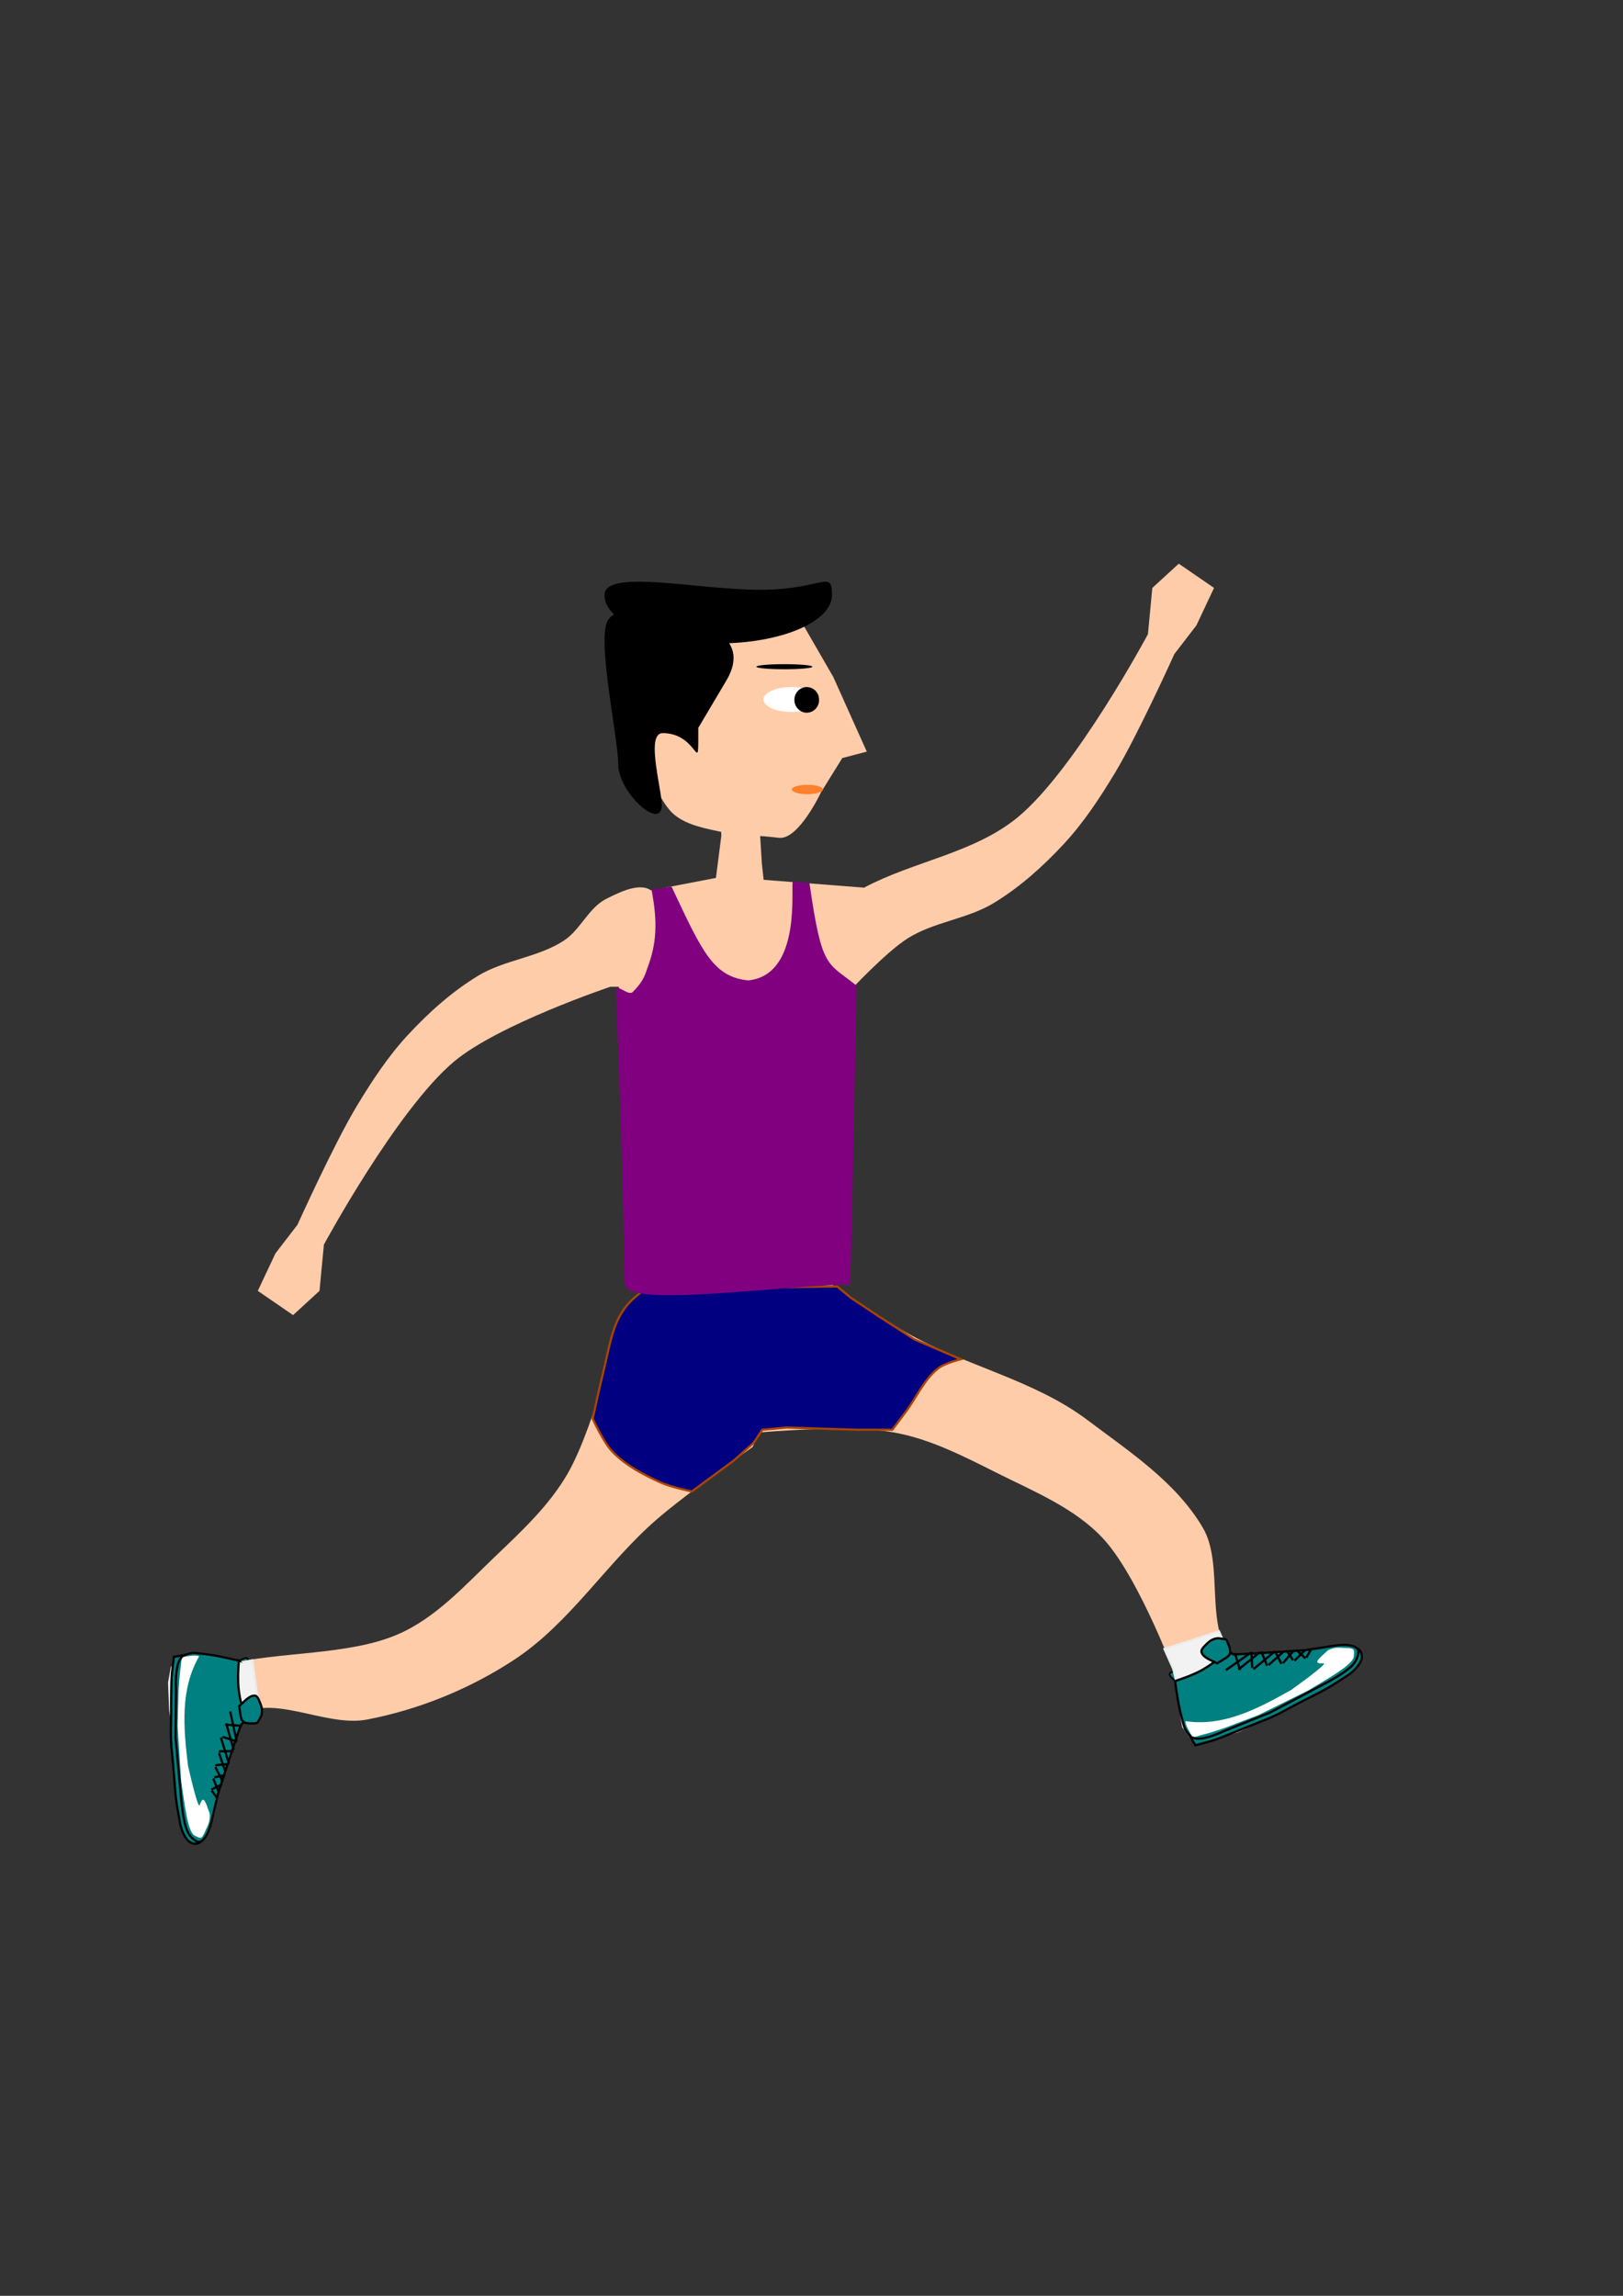 <?xml version="1.0" encoding="UTF-8" standalone="no"?>
<!-- Created with Inkscape (http://www.inkscape.org/) -->

<svg
   xmlns:dc="http://purl.org/dc/elements/1.1/"
   xmlns:cc="http://creativecommons.org/ns#"
   xmlns:rdf="http://www.w3.org/1999/02/22-rdf-syntax-ns#"
   xmlns:svg="http://www.w3.org/2000/svg"
   xmlns="http://www.w3.org/2000/svg"
   xmlns:sodipodi="http://sodipodi.sourceforge.net/DTD/sodipodi-0.dtd"
   xmlns:inkscape="http://www.inkscape.org/namespaces/inkscape"
   width="210mm"
   height="297mm"
   viewBox="0 0 744.094 1052.362"
   id="svg2"
   version="1.1"
   inkscape:version="0.91 r13725"
   sodipodi:docname="atletaman.svg">
  <rect x="0" y="0" width="744.094" height="1052.362" fill="#333333" stroke="none"/>
  <defs
     id="defs4" />
  <sodipodi:namedview
     id="base"
     pagecolor="#ffffff"
     bordercolor="#666666"
     borderopacity="1.0"
     inkscape:pageopacity="0.0"
     inkscape:pageshadow="2"
     inkscape:zoom="0.7"
     inkscape:cx="444.41163"
     inkscape:cy="545.24128"
     inkscape:document-units="px"
     inkscape:current-layer="layer1"
     showgrid="false"
     inkscape:window-width="1366"
     inkscape:window-height="715"
     inkscape:window-x="-8"
     inkscape:window-y="-8"
     inkscape:window-maximized="1" />
  <g
     inkscape:label="Camada 1"
     inkscape:groupmode="layer"
     id="layer1">
    <path
       style="opacity:1;fill:#008080;fill-opacity:1;fill-rule:nonzero;stroke:#000000;stroke-width:0.719;stroke-linejoin:miter;stroke-miterlimit:4;stroke-dasharray:none;stroke-opacity:1"
       d="m 111.41,789.677 c -1.393,0.084 -2.873,-6.176 -3.307,-13.981 -0.434,-7.805 0.372,-14.48 1.765,-14.564 0.696,-0.042 3.753,-2.58 3.846,0.024 0.141,3.95 -0.785,10.335 -0.568,14.238 0.434,7.805 -0.343,14.2 -1.736,14.284 z"
       id="path4347"
       inkscape:connector-curvature="0"
       sodipodi:nodetypes="cscssc" />
    <path
       style="fill:#ffccaa;fill-rule:evenodd;stroke:none;stroke-width:1px;stroke-linecap:butt;stroke-linejoin:miter;stroke-opacity:1"
       d="m 352.143,358.076 -4.286,14.286 1.429,23.571 2.143,19.286 -15,0 -9.286,-4.286 3.571,-27.857 L 330,360.219 Z"
       id="path4140"
       inkscape:connector-curvature="0" />
    <path
       style="fill:#ffccaa;fill-rule:evenodd;stroke:none;stroke-width:1px;stroke-linecap:butt;stroke-linejoin:miter;stroke-opacity:1"
       d="m 357.097,384.035 c 8.987,1.12 19.254,-20.749 19.254,-20.749 l 9.806,-15.805 11.234,-2.948 -15.347,-34.212 -18.417,-31.877 -30.305,-4.041 -26.264,12.122 -18.183,32.325 8.081,34.345 c 0,0 6.063,15.207 12.122,20.203 6.081,5.015 14.53,6.363 22.223,8.081 7.26,1.621 14.949,1.204 25.795,2.556 z"
       id="path4138"
       inkscape:connector-curvature="0"
       sodipodi:nodetypes="scccccccccsss" />
    <path
       style="fill:#ffccaa;fill-rule:evenodd;stroke:none;stroke-width:1px;stroke-linecap:butt;stroke-linejoin:miter;stroke-opacity:1"
       d="m 396.398,406.752 c 22.776,-12.061 50.435,-15.773 70.292,-32.202 26.419,-21.858 59.599,-83.843 59.599,-83.843 l 2.02,-21.213 12.122,-11.112 16.162,11.112 -8.081,17.173 -10.102,13.132 c 0,0 -16.763,37.148 -27.274,54.548 -6.861,11.358 -14.222,22.585 -23.234,32.325 -9.574,10.348 -20.27,19.964 -32.325,27.274 -12.137,7.36 -27.394,8.584 -39.396,16.162 -10.119,6.389 -26.581,24.132 -26.581,24.132 l -14.835,-14.03 8.081,-25.254 c 0,0 8.884,-5.733 13.55,-8.204 z"
       id="path4144"
       inkscape:connector-curvature="0"
       sodipodi:nodetypes="ssccccccsssscccs" />
    <path
       style="fill:#ffccaa;fill-rule:evenodd;stroke:none;stroke-width:1px;stroke-linecap:butt;stroke-linejoin:miter;stroke-opacity:1"
       d="m 311.429,575.219 -12.857,28.571 1.429,37.143 32.857,17.143 c 0,0 51.832,-5.992 77.143,-1.429 16.622,2.997 32.041,11.009 47.143,18.571 17.015,8.521 35.611,16.066 48.571,30 C 522.541,723.311 540,770.934 540,770.934 c 0,0 1.174,28.611 10.893,27.321 14.252,-1.891 62.564,-25.665 70.536,-37.321 4.376,-6.399 -15.998,2.521 -23.75,2.5 -10.648,-0.029 -22.92,5.796 -31.25,-1.964 -15.068,-14.037 -4.741,-43.872 -15,-61.25 -12.344,-20.909 -33.459,-34.682 -52.857,-49.286 -24.502,-18.446 -56.17,-24.888 -82.857,-40 -15.86,-8.981 -45.714,-30 -45.714,-30 z"
       id="path4165"
       inkscape:connector-curvature="0"
       sodipodi:nodetypes="ccccssscssssssscc" />
    <path
       style="fill:#ffccaa;fill-rule:evenodd;stroke:none;stroke-width:1px;stroke-linecap:butt;stroke-linejoin:miter;stroke-opacity:1"
       d="m 370.139,610.066 -22.57,-21.731 -35.453,-11.168 -27.21,25.162 c 0,0 -11.82,50.821 -24.643,73.115 -8.421,14.641 -21.159,26.46 -33.367,38.131 -13.755,13.15 -27.123,28.117 -44.609,35.626 -22.702,9.748 -54.271,7.741 -78.245,13.715 -10.826,2.698 -24.96,-6.401 -25.537,4.013 -1.433,25.868 8.24,68.957 12.343,72.453 5.9,5.028 3.39,-16.357 6.021,-23.649 3.615,-10.016 2.778,-21.085 10.922,-27.945 15.434,-13.002 40.722,4.224 60.54,0.419 23.846,-4.578 47.19,-14.1 67.475,-27.445 25.622,-16.855 42.355,-44.503 65.575,-64.539 13.799,-11.907 43.647,-32.936 43.647,-32.936 z"
       id="path4165-7"
       inkscape:connector-curvature="0"
       inkscape:transform-center-x="120.49971"
       inkscape:transform-center-y="113.05601"
       sodipodi:nodetypes="ccccssssssssssscc" />
    <path
       style="fill:#ffccaa;fill-rule:evenodd;stroke:none;stroke-width:1px;stroke-linecap:butt;stroke-linejoin:miter;stroke-opacity:1"
       d="m 331.33,401.824 -52.528,10.102 22.223,182.838 78.792,0 16.162,-187.888 z"
       id="path4142"
       inkscape:connector-curvature="0" />
    <path
       style="fill:#ffccaa;fill-rule:evenodd;stroke:none;stroke-width:1px;stroke-linecap:butt;stroke-linejoin:miter;stroke-opacity:1"
       d="m 279.819,452.314 c 0,0 -51.443,17.275 -71.721,34.345 -26.232,22.082 -59.599,83.843 -59.599,83.843 l -0.505,5.303 -0.505,5.303 -0.505,5.303 -0.505,5.303 -12.122,11.112 -16.162,-11.112 8.081,-17.173 10.102,-13.132 c 0,0 16.763,-37.148 27.274,-54.548 6.861,-11.358 14.222,-22.585 23.234,-32.325 9.574,-10.348 20.27,-19.964 32.325,-27.274 12.137,-7.36 27.549,-8.344 39.396,-16.162 7.588,-5.008 11.297,-15.084 19.438,-19.132 6.414,-3.189 16.093,-8.071 21.264,-3.113 10.514,10.082 -4.51,43.468 -4.51,43.468 z"
       id="path4144-3"
       inkscape:connector-curvature="0"
       sodipodi:nodetypes="cscccccccccsssssscc" />
    <ellipse
       style="opacity:1;fill:#ffffff;fill-opacity:1;fill-rule:nonzero;stroke:none;stroke-width:0;stroke-linejoin:miter;stroke-miterlimit:4;stroke-dasharray:none;stroke-opacity:1"
       id="path4182"
       cx="362.857"
       cy="320.648"
       rx="12.857"
       ry="5.714" />
    <path
       style="opacity:1;fill:#000000;fill-opacity:1;fill-rule:nonzero;stroke:none;stroke-width:0;stroke-linejoin:miter;stroke-miterlimit:4;stroke-dasharray:none;stroke-opacity:1"
       d="m 381.429,272.791 c 0,12.229 -23.345,22.143 -52.143,22.143 -28.798,0 -52.143,-9.914 -52.143,-22.143 0,-12.229 42.538,-2.445 71.336,-2.445 28.798,10e-6 32.95,-9.784 32.95,2.445 z"
       id="path4184"
       inkscape:connector-curvature="0"
       sodipodi:nodetypes="sssss" />
    <path
       style="opacity:1;fill:#000000;fill-opacity:1;fill-rule:nonzero;stroke:none;stroke-width:0;stroke-linejoin:miter;stroke-miterlimit:4;stroke-dasharray:none;stroke-opacity:1"
       d="m 320.144,333.642 c 0,24.064 0.643,2.408 -16.32,2.408 -8.482,0 0.634,28.963 -0.505,34.463 -1.883,9.094 -19.855,-7.919 -19.855,-19.951 0,-12.032 -10.199,-58.533 -4.641,-66.418 5.558,-7.885 16.267,-0.64 24.749,-0.64 16.963,0 41.726,7.721 29.452,28.419 z"
       id="path4186"
       inkscape:connector-curvature="0"
       sodipodi:nodetypes="cssssssc" />
    <ellipse
       style="opacity:1;fill:#ff7f2a;fill-opacity:1;fill-rule:nonzero;stroke:none;stroke-width:0;stroke-linejoin:miter;stroke-miterlimit:4;stroke-dasharray:none;stroke-opacity:1"
       id="path4188"
       cx="370.179"
       cy="361.898"
       rx="7.143"
       ry="2.143" />
    <ellipse
       style="opacity:1;fill:#000000;fill-opacity:1;fill-rule:nonzero;stroke:none;stroke-width:0;stroke-linejoin:miter;stroke-miterlimit:4;stroke-dasharray:none;stroke-opacity:1"
       id="path4190"
       cx="369.87"
       cy="320.814"
       rx="5.671"
       ry="5.88" />
    <path
       style="fill:#000080;fill-rule:evenodd;stroke:#aa4400;stroke-width:1px;stroke-linecap:butt;stroke-linejoin:miter;stroke-opacity:1"
       d="m 295.975,590.722 c 0,0 -5.761,4.346 -8.081,7.071 -2.059,2.419 -3.777,5.171 -5.051,8.081 -3.078,7.035 -4.199,14.774 -6.061,22.223 -1.842,7.37 -5.051,22.223 -5.051,22.223 0,0 4.982,10.933 9.091,15.152 6.127,6.29 14.215,10.542 22.223,14.142 4.472,2.01 14.142,4.041 14.142,4.041 l 19.193,-14.142 9.091,-8.081 4.041,-6.061 11.112,-1.01 32.325,1.01 16.162,0 c 0,0 4.041,-5.387 6.061,-8.081 5.051,-6.734 8.471,-15.083 15.152,-20.203 2.878,-2.206 10.102,-4.041 10.102,-4.041 l -21.213,-9.091 -17.173,-11.112 -12.122,-8.081 -6.061,-5.051 z"
       id="path4206"
       inkscape:connector-curvature="0"
       sodipodi:nodetypes="cssscsscccccccsscccccc" />
    <ellipse
       style="opacity:1;fill:#000000;fill-opacity:1;fill-rule:nonzero;stroke:none;stroke-width:0;stroke-linejoin:miter;stroke-miterlimit:4;stroke-dasharray:none;stroke-opacity:1"
       id="path4182-7"
       cx="359.614"
       cy="305.607"
       rx="12.857"
       ry="1.169" />
    <path
       style="opacity:1;fill:#008080;fill-opacity:1;fill-rule:nonzero;stroke:#000000;stroke-width:0.733;stroke-linejoin:miter;stroke-miterlimit:4;stroke-dasharray:none;stroke-opacity:1"
       d="m 564.406,757.804 c 0.592,1.313 -4.675,5.15 -11.764,8.57 -7.09,3.42 -13.588,5.208 -14.181,3.895 -0.296,-0.657 -3.784,-2.634 -1.4,-3.725 3.617,-1.655 9.891,-3.215 13.436,-4.925 7.09,-3.42 13.317,-5.128 13.91,-3.815 z"
       id="path4347-7"
       inkscape:connector-curvature="0"
       sodipodi:nodetypes="cscssc" />
    <path
       style="fill:#f2f2f2;fill-rule:evenodd;stroke:#ececec;stroke-width:1px;stroke-linecap:butt;stroke-linejoin:miter;stroke-opacity:1"
       d="m 533.866,755.882 25.001,-8.081 3.788,8.586 5.556,6.313 8.334,3.03 20.961,-3.03 19.445,-4.041 4.293,-0.505 1.01,2.778 -5.808,6.061 -15.152,9.596 -15.657,8.586 -17.93,8.334 -13.385,4.293 -4.546,1.01 -3.03,-1.263 -4.293,-6.061 -1.515,-9.091 -1.263,-10.102 -1.768,-7.324 z"
       id="path4235"
       inkscape:connector-curvature="0" />
    <path
       style="fill:#f2f2f2;fill-rule:evenodd;stroke:#ececec;stroke-width:0.995px;stroke-linecap:butt;stroke-linejoin:miter;stroke-opacity:1"
       d="m 118.696,783.544 -3.031,-22.479 -12.881,2.747 -5.557,0 -6.567,-0.749 -6.062,-0.999 -3.789,0.749 -2.021,1.499 -1.263,6.994 0.505,12.489 2.778,19.982 4.041,21.73 4.294,12.988 1.263,1.249 1.768,1.249 1.515,-1.249 1.263,-2.248 1.01,-9.491 0.253,-9.242 2.526,-7.743 2.273,-9.242 2.273,-7.243 3.283,-4.496 3.789,-3.247 3.536,-1.249 z"
       id="path4237"
       inkscape:connector-curvature="0" />
    <g
       id="g4603"
       style="fill:#008080">
      <path
         sodipodi:nodetypes="ccssssssssc"
         inkscape:connector-curvature="0"
         id="path4241-9"
         d="m 88.506,757.935 -8.755,1.53 c 0,0 -0.642,4.851 -0.901,7.284 -0.526,4.95 -0.34,18.642 -0.457,23.621 -0.214,9.079 0.274,10.435 1.078,19.479 0.636,7.154 0.752,13.292 2.105,20.337 0.682,3.55 0.973,7.323 2.614,10.517 0.813,1.582 1.878,3.265 3.445,4.016 1.073,0.513 2.471,0.593 3.542,0.076 0.825,-0.398 1.437,-1.305 1.717,-2.204 8.383,-26.885 -4.389,-84.655 -4.389,-84.655 z"
         style="fill:#008080;fill-rule:evenodd;stroke:#000000;stroke-width:1.019px;stroke-linecap:butt;stroke-linejoin:miter;stroke-opacity:1" />
      <path
         sodipodi:nodetypes="csssscccssssccccssssc"
         inkscape:connector-curvature="0"
         id="path4239-1"
         d="m 109.504,761.264 c 0,0 -7.102,-1.704 -10.692,-2.341 -2.158,-0.383 -4.331,-0.695 -6.512,-0.887 -1.595,-0.141 -3.233,-0.541 -4.799,-0.197 -1.737,0.382 -3.733,0.949 -4.78,2.437 -2.684,3.816 -2.007,14.022 -2.007,14.022 l -0.213,22.354 2.703,29.478 c 0,0 0.839,9.079 2.633,13.151 0.619,1.406 1.544,2.728 2.715,3.682 0.837,0.682 1.876,1.529 2.923,1.333 1.527,-0.286 2.519,-1.999 3.341,-3.365 1.601,-2.66 2.823,-8.943 2.823,-8.943 l 2.436,-10.296 7.297,-22.202 3.074,-8.918 c 0,0 3.054,-2.217 3.136,-3.911 0.06,-1.24 -1.518,-1.955 -2.007,-3.088 -1.132,-2.623 -1.634,-5.514 -2.046,-8.356 -0.354,-2.444 -0.358,-4.933 -0.356,-7.405 0.002,-2.186 0.329,-6.549 0.329,-6.549 z"
         style="fill:#008080;fill-rule:evenodd;stroke:#000000;stroke-width:1.019px;stroke-linecap:butt;stroke-linejoin:miter;stroke-opacity:1" />
      <path
         sodipodi:nodetypes="cssscc"
         inkscape:connector-curvature="0"
         id="path4243-5"
         d="m 116.787,789.964 c 1.673,-0.12 1.561,-1.077 2.503,-2.517 1.037,-1.585 1.048,-3.952 0.373,-5.736 -0.463,-1.222 -1.365,-4.174 -2.609,-4.413 -2.566,-0.494 -5.408,3.045 -7.406,4.79 1.135,6.819 0.247,8.149 7.138,7.876 z"
         style="fill:#008080;fill-rule:evenodd;stroke:#000000;stroke-width:1.019px;stroke-linecap:butt;stroke-linejoin:miter;stroke-opacity:1" />
      <path
         sodipodi:nodetypes="ccscssccccscc"
         inkscape:connector-curvature="0"
         id="path4245-3"
         d="m 91.28,759.233 c -8.647,15.159 -7.233,32.183 -5.101,50.078 0,0 4.601,20.503 5.397,18.113 1.633,-4.903 2.532,-1.881 4.559,3.863 0.283,2.741 -0.433,4.85 -1.691,7.278 -0.523,1.009 -1.224,3.304 -2.226,3.786 -0.732,0.352 -2.104,-0.547 -2.849,-0.87 -3.47,-1.476 -4.828,-15.662 -6.314,-25.085 l -1.63,-25.174 0.436,-15.786 c 0,0 0.38,-7.635 1.013,-11.391 0.257,-1.522 -0.018,-3.496 1.124,-4.487 1.48,-0.369 6.551,-1.17 7.281,-0.323 z"
         style="fill:#ffffff;fill-rule:evenodd;stroke:none;stroke-width:0.98px;stroke-linecap:butt;stroke-linejoin:miter;stroke-opacity:1" />
      <g
         transform="matrix(0.058,1.036,-0.998,0.06,922.996,558.541)"
         style="fill:#008080"
         id="g4350">
        <ellipse
           style="opacity:1;fill:#008080;fill-opacity:1;fill-rule:nonzero;stroke:#ff8080;stroke-width:0;stroke-linejoin:miter;stroke-miterlimit:4;stroke-dasharray:none;stroke-opacity:1"
           id="path4273"
           cx="181.07"
           cy="834.296"
           rx="1.515"
           ry="1.136" />
        <ellipse
           style="opacity:1;fill:#008080;fill-opacity:1;fill-rule:nonzero;stroke:#ff8080;stroke-width:0;stroke-linejoin:miter;stroke-miterlimit:4;stroke-dasharray:none;stroke-opacity:1"
           id="path4275"
           cx="187.257"
           cy="836.063"
           rx="1.136"
           ry="0.884" />
        <circle
           style="opacity:1;fill:#008080;fill-opacity:1;fill-rule:nonzero;stroke:#ff8080;stroke-width:0;stroke-linejoin:miter;stroke-miterlimit:4;stroke-dasharray:none;stroke-opacity:1"
           id="path4277"
           cx="193.697"
           cy="837.452"
           r="1.01" />
        <ellipse
           style="opacity:1;fill:#008080;fill-opacity:1;fill-rule:nonzero;stroke:#ff8080;stroke-width:0;stroke-linejoin:miter;stroke-miterlimit:4;stroke-dasharray:none;stroke-opacity:1"
           id="path4279"
           cx="199"
           cy="838.715"
           rx="1.01"
           ry="0.758" />
        <ellipse
           style="opacity:1;fill:#008080;fill-opacity:1;fill-rule:nonzero;stroke:#ff8080;stroke-width:0;stroke-linejoin:miter;stroke-miterlimit:4;stroke-dasharray:none;stroke-opacity:1"
           id="path4281"
           cx="204.051"
           cy="839.599"
           rx="1.01"
           ry="0.631" />
        <ellipse
           style="opacity:1;fill:#008080;fill-opacity:1;fill-rule:nonzero;stroke:#ff8080;stroke-width:0;stroke-linejoin:miter;stroke-miterlimit:4;stroke-dasharray:none;stroke-opacity:1"
           id="path4285"
           cx="175.514"
           cy="831.77"
           rx="1.515"
           ry="1.136" />
        <path
           style="fill:#008080;fill-rule:evenodd;stroke:#000000;stroke-width:1px;stroke-linecap:butt;stroke-linejoin:miter;stroke-opacity:1"
           d="m 205.566,836.19 -6.313,2.273"
           id="path4319"
           inkscape:connector-curvature="0" />
        <path
           style="fill:#008080;fill-rule:evenodd;stroke:#000000;stroke-width:1px;stroke-linecap:butt;stroke-linejoin:miter;stroke-opacity:1"
           d="m 196.727,832.654 -8.586,2.525"
           id="path4321"
           inkscape:connector-curvature="0" />
        <path
           style="fill:#008080;fill-rule:evenodd;stroke:#000000;stroke-width:1px;stroke-linecap:butt;stroke-linejoin:miter;stroke-opacity:1"
           d="m 187.131,828.361 -11.869,2.778"
           id="path4323"
           inkscape:connector-curvature="0" />
        <path
           style="fill:#008080;fill-rule:evenodd;stroke:#000000;stroke-width:1px;stroke-linecap:butt;stroke-linejoin:miter;stroke-opacity:1"
           d="m 194.202,837.2 6.819,-3.03"
           id="path4325"
           inkscape:connector-curvature="0" />
        <path
           style="fill:#008080;fill-rule:evenodd;stroke:#000000;stroke-width:1px;stroke-linecap:butt;stroke-linejoin:miter;stroke-opacity:1"
           d="m 193.444,837.2 -0.253,-6.061"
           id="path4327"
           inkscape:connector-curvature="0" />
        <path
           style="fill:#008080;fill-rule:evenodd;stroke:#000000;stroke-width:1px;stroke-linecap:butt;stroke-linejoin:miter;stroke-opacity:1"
           d="m 181.07,833.159 2.525,-6.566"
           id="path4329"
           inkscape:connector-curvature="0" />
        <path
           style="fill:#008080;fill-rule:evenodd;stroke:#000000;stroke-width:1px;stroke-linecap:butt;stroke-linejoin:miter;stroke-opacity:1"
           d="m 181.322,833.917 11.869,-3.03"
           id="path4331"
           inkscape:connector-curvature="0" />
        <path
           style="fill:#008080;fill-rule:evenodd;stroke:#000000;stroke-width:1px;stroke-linecap:butt;stroke-linejoin:miter;stroke-opacity:1"
           d="m 187.383,835.179 0.253,-6.819"
           id="path4333"
           inkscape:connector-curvature="0" />
        <path
           style="fill:#008080;fill-rule:evenodd;stroke:#000000;stroke-width:1px;stroke-linecap:butt;stroke-linejoin:miter;stroke-opacity:1"
           d="m 198.748,837.957 -0.758,-5.051"
           id="path4335"
           inkscape:connector-curvature="0" />
        <path
           style="fill:#008080;fill-rule:evenodd;stroke:#000000;stroke-width:1px;stroke-linecap:butt;stroke-linejoin:miter;stroke-opacity:1"
           d="m 204.062,839.594 -2.098,-5.045"
           id="path4337"
           inkscape:connector-curvature="0" />
        <path
           style="fill:#008080;fill-rule:evenodd;stroke:#000000;stroke-width:1px;stroke-linecap:butt;stroke-linejoin:miter;stroke-opacity:1"
           d="m 204.464,839.505 3.571,-2.411"
           id="path4339"
           inkscape:connector-curvature="0" />
        <ellipse
           style="opacity:1;fill:#008080;fill-opacity:1;fill-rule:nonzero;stroke:#f2f2f2;stroke-width:0;stroke-linejoin:miter;stroke-miterlimit:4;stroke-dasharray:none;stroke-opacity:1"
           id="path4341"
           cx="169.642"
           cy="828.866"
           rx="1.957"
           ry="1.389" />
        <path
           style="fill:#008080;fill-rule:evenodd;stroke:#000000;stroke-width:1px;stroke-linecap:butt;stroke-linejoin:miter;stroke-opacity:1"
           d="m 170.084,828.992 13.006,-2.147"
           id="path4343"
           inkscape:connector-curvature="0" />
        <path
           style="fill:#008080;fill-rule:evenodd;stroke:#000000;stroke-width:1px;stroke-linecap:butt;stroke-linejoin:miter;stroke-opacity:1"
           d="m 175.767,831.644 1.01,-7.702"
           id="path4345"
           inkscape:connector-curvature="0" />
      </g>
    </g>
    <g
       id="g4550"
       style="fill:#008080">
      <path
         sodipodi:nodetypes="ccssssssssc"
         inkscape:connector-curvature="0"
         id="path4241-9-4"
         d="m 543.389,792.131 4.658,7.869 c 0,0 4.744,-1.244 7.099,-1.93 4.793,-1.395 17.443,-6.839 22.111,-8.64 8.513,-3.284 9.592,-4.276 17.695,-8.53 6.41,-3.365 12.069,-5.837 18.113,-9.852 3.046,-2.024 6.442,-3.755 8.802,-6.568 1.169,-1.393 2.339,-3.069 2.456,-4.872 0.08,-1.233 -0.363,-2.615 -1.239,-3.451 -0.675,-0.644 -1.744,-0.886 -2.683,-0.811 -28.073,2.239 -77.014,36.786 -77.014,36.786 z"
         style="fill:#008080;fill-rule:evenodd;stroke:#000000;stroke-width:1.038px;stroke-linecap:butt;stroke-linejoin:miter;stroke-opacity:1" />
      <path
         sodipodi:nodetypes="csssscccssssccccssssc"
         inkscape:connector-curvature="0"
         id="path4239-1-4"
         d="m 538.718,770.568 c 0,0 1.043,7.515 1.779,11.228 0.442,2.232 0.956,4.45 1.583,6.632 0.459,1.595 0.693,3.331 1.591,4.711 0.996,1.531 2.262,3.241 4.031,3.68 4.537,1.126 13.767,-3.452 13.767,-3.452 l 20.844,-8.389 26.383,-13.944 c 0,0 8.124,-4.301 11.242,-7.6 1.077,-1.139 1.963,-2.54 2.417,-4.038 0.324,-1.071 0.727,-2.4 0.158,-3.336 -0.83,-1.365 -2.788,-1.664 -4.361,-1.934 -3.063,-0.524 -9.35,0.711 -9.35,0.711 l -10.465,1.605 -23.321,1.487 -9.421,0.459 c 0,0 -3.188,-2.098 -4.793,-1.526 -1.174,0.419 -1.255,2.218 -2.126,3.126 -2.018,2.102 -4.518,3.698 -7.006,5.189 -2.139,1.282 -4.45,2.243 -6.747,3.19 -2.032,0.838 -6.205,2.2 -6.205,2.2 z"
         style="fill:#008080;fill-rule:evenodd;stroke:#000000;stroke-width:1.038px;stroke-linecap:butt;stroke-linejoin:miter;stroke-opacity:1" />
      <path
         sodipodi:nodetypes="cssscc"
         inkscape:connector-curvature="0"
         id="path4243-5-8"
         d="m 562.685,752.499 c -0.73,-1.569 -1.577,-1.094 -3.263,-1.45 -1.856,-0.393 -4.059,0.507 -5.466,1.845 -0.964,0.917 -3.373,2.923 -3.135,4.217 0.49,2.668 4.828,4.053 7.187,5.312 5.915,-3.718 7.479,-3.371 4.677,-9.924 z"
         style="fill:#008080;fill-rule:evenodd;stroke:#000000;stroke-width:1.038px;stroke-linecap:butt;stroke-linejoin:miter;stroke-opacity:1" />
      <path
         sodipodi:nodetypes="ccscssccccscc"
         inkscape:connector-curvature="0"
         id="path4245-3-8"
         d="m 543.568,788.953 c 17.279,2.524 32.569,-5.386 48.404,-14.326 0,0 17.344,-12.327 14.829,-12.177 -5.159,0.307 -2.683,-1.722 1.903,-5.889 2.442,-1.328 4.665,-1.447 7.386,-1.165 1.131,0.117 3.522,-0.088 4.34,0.695 0.597,0.572 0.27,2.243 0.245,3.086 -0.088,3.92 -12.764,10.686 -20.968,15.744 l -22.782,11.253 -14.825,5.648 c 0,0 -7.232,2.569 -10.955,3.401 -1.509,0.337 -3.241,1.362 -4.584,0.639 -0.89,-1.288 -3.509,-5.878 -2.992,-6.909 z"
         style="fill:#ffffff;fill-rule:evenodd;stroke:none;stroke-width:0.999px;stroke-linecap:butt;stroke-linejoin:miter;stroke-opacity:1" />
      <g
         transform="matrix(0.941,-0.454,0.425,0.941,49.64,62.712)"
         style="fill:#008080"
         id="g4350-0">
        <ellipse
           style="opacity:1;fill:#008080;fill-opacity:1;fill-rule:nonzero;stroke:#ff8080;stroke-width:0;stroke-linejoin:miter;stroke-miterlimit:4;stroke-dasharray:none;stroke-opacity:1"
           id="path4273-9"
           cx="181.07"
           cy="834.296"
           rx="1.515"
           ry="1.136" />
        <ellipse
           style="opacity:1;fill:#008080;fill-opacity:1;fill-rule:nonzero;stroke:#ff8080;stroke-width:0;stroke-linejoin:miter;stroke-miterlimit:4;stroke-dasharray:none;stroke-opacity:1"
           id="path4275-7"
           cx="187.257"
           cy="836.063"
           rx="1.136"
           ry="0.884" />
        <circle
           style="opacity:1;fill:#008080;fill-opacity:1;fill-rule:nonzero;stroke:#ff8080;stroke-width:0;stroke-linejoin:miter;stroke-miterlimit:4;stroke-dasharray:none;stroke-opacity:1"
           id="path4277-5"
           cx="193.697"
           cy="837.452"
           r="1.01" />
        <ellipse
           style="opacity:1;fill:#008080;fill-opacity:1;fill-rule:nonzero;stroke:#ff8080;stroke-width:0;stroke-linejoin:miter;stroke-miterlimit:4;stroke-dasharray:none;stroke-opacity:1"
           id="path4279-1"
           cx="199"
           cy="838.715"
           rx="1.01"
           ry="0.758" />
        <ellipse
           style="opacity:1;fill:#008080;fill-opacity:1;fill-rule:nonzero;stroke:#ff8080;stroke-width:0;stroke-linejoin:miter;stroke-miterlimit:4;stroke-dasharray:none;stroke-opacity:1"
           id="path4281-5"
           cx="204.051"
           cy="839.599"
           rx="1.01"
           ry="0.631" />
        <ellipse
           style="opacity:1;fill:#008080;fill-opacity:1;fill-rule:nonzero;stroke:#ff8080;stroke-width:0;stroke-linejoin:miter;stroke-miterlimit:4;stroke-dasharray:none;stroke-opacity:1"
           id="path4285-1"
           cx="175.514"
           cy="831.77"
           rx="1.515"
           ry="1.136" />
        <path
           style="fill:#008080;fill-rule:evenodd;stroke:#000000;stroke-width:1px;stroke-linecap:butt;stroke-linejoin:miter;stroke-opacity:1"
           d="m 205.566,836.19 -6.313,2.273"
           id="path4319-1"
           inkscape:connector-curvature="0" />
        <path
           style="fill:#008080;fill-rule:evenodd;stroke:#000000;stroke-width:1px;stroke-linecap:butt;stroke-linejoin:miter;stroke-opacity:1"
           d="m 196.727,832.654 -8.586,2.525"
           id="path4321-5"
           inkscape:connector-curvature="0" />
        <path
           style="fill:#008080;fill-rule:evenodd;stroke:#000000;stroke-width:1px;stroke-linecap:butt;stroke-linejoin:miter;stroke-opacity:1"
           d="m 187.131,828.361 -11.869,2.778"
           id="path4323-8"
           inkscape:connector-curvature="0" />
        <path
           style="fill:#008080;fill-rule:evenodd;stroke:#000000;stroke-width:1px;stroke-linecap:butt;stroke-linejoin:miter;stroke-opacity:1"
           d="m 194.202,837.2 6.819,-3.03"
           id="path4325-8"
           inkscape:connector-curvature="0" />
        <path
           style="fill:#008080;fill-rule:evenodd;stroke:#000000;stroke-width:1px;stroke-linecap:butt;stroke-linejoin:miter;stroke-opacity:1"
           d="m 193.444,837.2 -0.253,-6.061"
           id="path4327-9"
           inkscape:connector-curvature="0" />
        <path
           style="fill:#008080;fill-rule:evenodd;stroke:#000000;stroke-width:1px;stroke-linecap:butt;stroke-linejoin:miter;stroke-opacity:1"
           d="m 181.07,833.159 2.525,-6.566"
           id="path4329-3"
           inkscape:connector-curvature="0" />
        <path
           style="fill:#008080;fill-rule:evenodd;stroke:#000000;stroke-width:1px;stroke-linecap:butt;stroke-linejoin:miter;stroke-opacity:1"
           d="m 181.322,833.917 11.869,-3.03"
           id="path4331-9"
           inkscape:connector-curvature="0" />
        <path
           style="fill:#008080;fill-rule:evenodd;stroke:#000000;stroke-width:1px;stroke-linecap:butt;stroke-linejoin:miter;stroke-opacity:1"
           d="m 187.383,835.179 0.253,-6.819"
           id="path4333-7"
           inkscape:connector-curvature="0" />
        <path
           style="fill:#008080;fill-rule:evenodd;stroke:#000000;stroke-width:1px;stroke-linecap:butt;stroke-linejoin:miter;stroke-opacity:1"
           d="m 198.748,837.957 -0.758,-5.051"
           id="path4335-0"
           inkscape:connector-curvature="0" />
        <path
           style="fill:#008080;fill-rule:evenodd;stroke:#000000;stroke-width:1px;stroke-linecap:butt;stroke-linejoin:miter;stroke-opacity:1"
           d="m 204.062,839.594 -2.098,-5.045"
           id="path4337-6"
           inkscape:connector-curvature="0" />
        <path
           style="fill:#008080;fill-rule:evenodd;stroke:#000000;stroke-width:1px;stroke-linecap:butt;stroke-linejoin:miter;stroke-opacity:1"
           d="m 204.464,839.505 3.571,-2.411"
           id="path4339-2"
           inkscape:connector-curvature="0" />
        <ellipse
           style="opacity:1;fill:#008080;fill-opacity:1;fill-rule:nonzero;stroke:#f2f2f2;stroke-width:0;stroke-linejoin:miter;stroke-miterlimit:4;stroke-dasharray:none;stroke-opacity:1"
           id="path4341-7"
           cx="169.642"
           cy="828.866"
           rx="1.957"
           ry="1.389" />
        <path
           style="fill:#008080;fill-rule:evenodd;stroke:#000000;stroke-width:1px;stroke-linecap:butt;stroke-linejoin:miter;stroke-opacity:1"
           d="m 170.084,828.992 13.006,-2.147"
           id="path4343-1"
           inkscape:connector-curvature="0" />
        <path
           style="fill:#008080;fill-rule:evenodd;stroke:#000000;stroke-width:1px;stroke-linecap:butt;stroke-linejoin:miter;stroke-opacity:1"
           d="m 175.767,831.644 1.01,-7.702"
           id="path4345-0"
           inkscape:connector-curvature="0" />
      </g>
    </g>
    <path
       style="fill:#800080;fill-rule:evenodd;stroke:#800080;stroke-width:0.966px;stroke-linecap:butt;stroke-linejoin:miter;stroke-opacity:1"
       d="m 307.606,406.934 c 13.933,29.714 19.17,41.398 35.48,42.95 23.944,-2.43 20.277,-39.221 20.761,-45.36 2.456,0.269 4.717,0.594 6.832,0.61 5.689,39.824 8.211,36.071 21.555,46.939 l -2.219,111.12 -0.715,25.092 c -35.047,0.951 -102.921,10.587 -102.344,-0.003 0,0 -1.253,-67.732 -4.117,-133.814 -0.146,-3.368 5.182,3.004 7.564,0.619 3.416,-3.421 5.316,-6.179 6.726,-10.803 4.535,-11.852 4.844,-21.641 2.143,-36.087 z"
       id="path4202"
       inkscape:connector-curvature="0"
       sodipodi:nodetypes="ccccccccssccc" />
  </g>
</svg>
